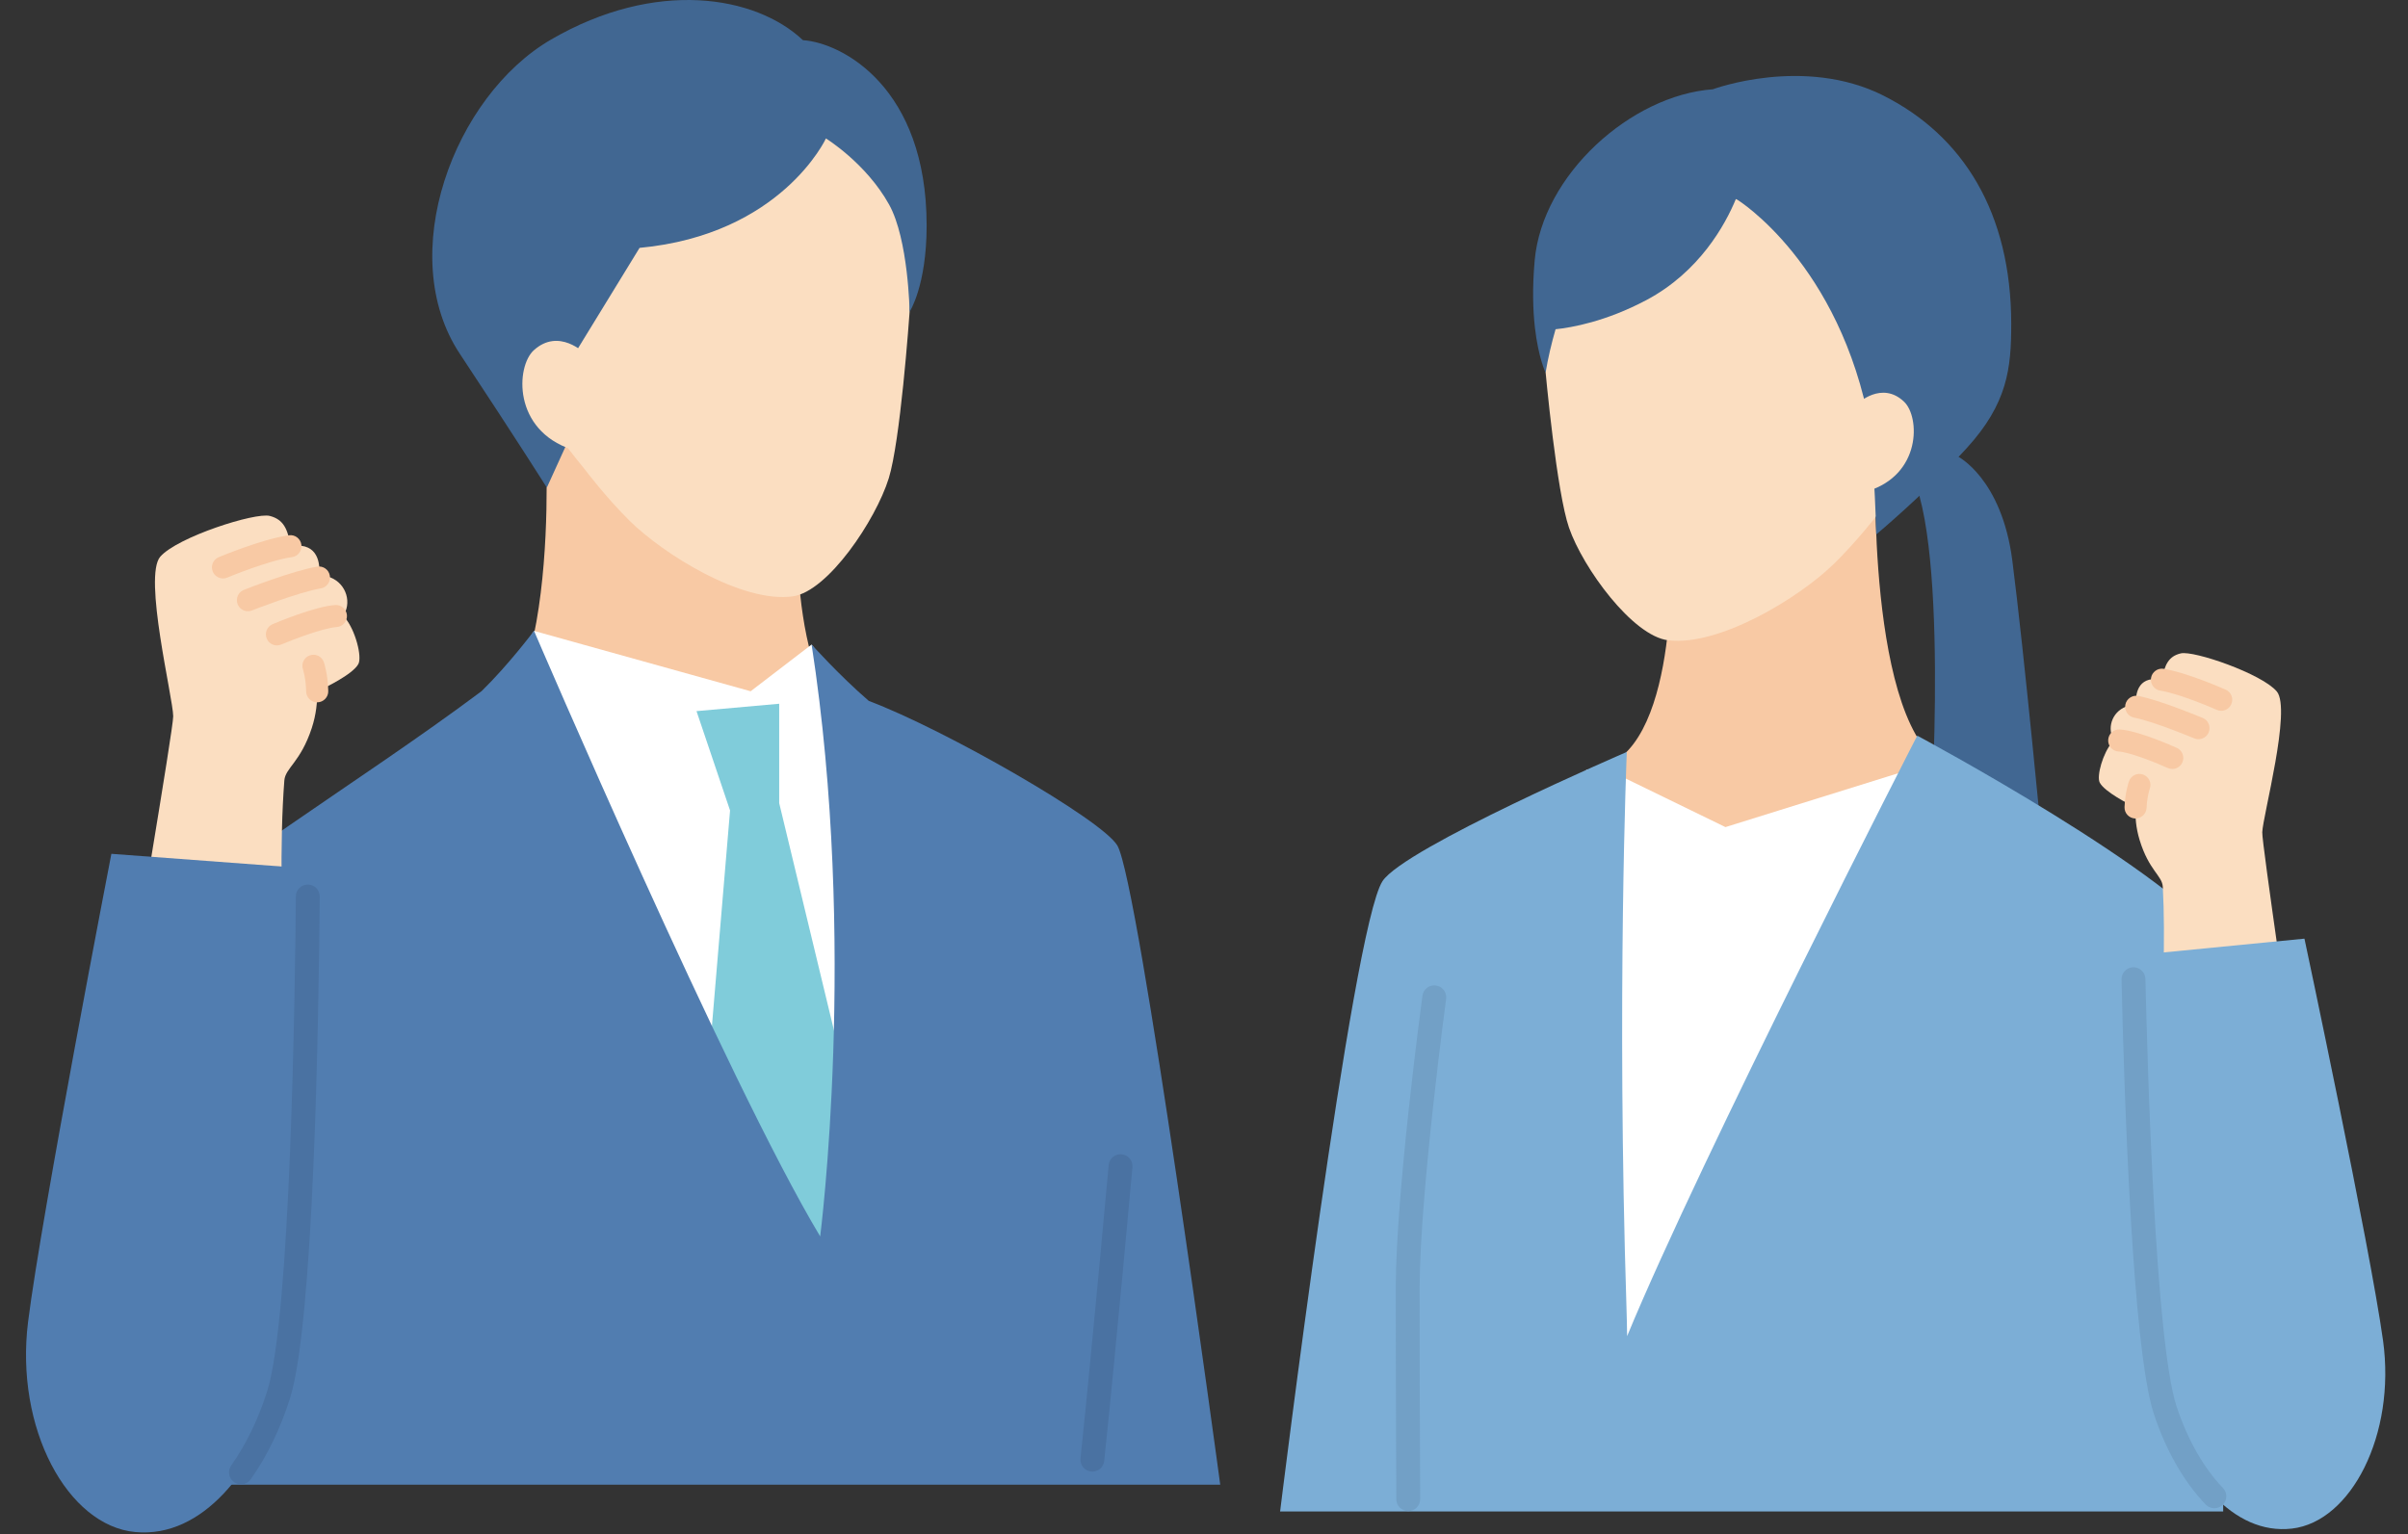<svg width="648" height="413" viewBox="0 0 648 413" fill="none" xmlns="http://www.w3.org/2000/svg">
<rect x="0" y="0" width="648" height="413" fill="#333333" stroke="none"/>
<path d="M526.794 122.823C526.794 122.823 538.656 128.71 541.52 150.873C544.661 175.242 549.804 229.56 549.804 229.56L519.036 230.612C519.036 230.612 524.821 152.349 514.901 128.652L516.45 118.498L526.808 122.823H526.794Z" fill="#416792"/>
<path d="M445.651 245.63L529.188 207.485C502.745 207.719 504.674 128.126 504.674 128.126L474.607 140.763L449.61 151.209C449.61 151.209 451.626 207.12 426.834 207.12L445.651 245.616V245.63Z" fill="#F8C9A4"/>
<path d="M493.338 151.925C484.192 160.822 462.833 173.985 448.925 172.349C439.341 171.209 425.959 152.874 422.219 142.02C418.961 132.567 416.039 102.004 415.571 96.233C415.104 90.463 408.354 36.246 461.986 27.145C517.122 17.78 535.618 56.758 537.59 73.939C539.621 91.719 539.592 118.396 505.289 138.455C505.289 138.455 499.737 145.701 493.353 151.925H493.338Z" fill="#FBDEC1"/>
<path d="M506.837 25.728C485.376 14.946 460.92 24.033 460.92 24.033C438.962 25.626 415.06 46.985 412.986 70.097C412.328 77.489 412.518 83.479 413.044 88.125C413.979 96.336 415.922 100.31 415.922 100.31C416.58 96.365 417.5 92.45 418.61 88.622C422.964 88.169 432.124 86.562 443.038 80.777C457.37 73.165 464.294 60.425 467.129 53.574C467.421 53.72 467.596 53.807 467.596 53.807C467.596 53.807 495.135 70.842 503.302 115.094C503.302 115.094 504.617 130.449 504.894 143.861C504.894 143.861 518.057 132.874 529.175 120.704C540.249 108.608 541.243 99.112 541.228 87.161C541.199 57.255 528.299 36.524 506.823 25.728H506.837Z" fill="#416792"/>
<path d="M520.726 218.123L514.433 207.003L464.321 222.629L436.279 208.975L429.151 222.629L420.399 258.933L429.151 383.778L527.049 248.296L520.726 218.123Z" fill="white"/>
<path d="M598.277 254.805C585.991 235.521 515.938 198.018 515.938 198.018C515.938 198.018 457.821 311.3 437.865 359.643C437.821 357.014 437.777 354.413 437.689 351.886C435.016 268.261 437.777 202.401 437.777 202.401C437.777 202.401 377.892 228.216 372.034 237.186C363.823 249.765 344.48 406.847 344.48 406.847H598.263V254.82L598.277 254.805Z" fill="#7CAED6"/>
<path d="M502.453 132.231C517.106 127.819 516.682 112.245 512.416 108.155C506.412 102.384 499.881 108.637 499.881 108.637L495.265 111.676L499.268 133.327L502.453 132.217V132.231Z" fill="#FBDEC1"/>
<path d="M608.782 224.008C608.928 219.64 616.685 190.888 612.697 186.126C608.709 181.363 590.344 175.037 586.853 175.87C583.639 176.63 582.499 178.836 581.783 182.97C580.79 182.809 579.884 182.736 579.183 182.809C574.347 183.321 574.683 188.785 574.858 190.275C573.66 190.041 572.696 189.983 572.185 190.173C568.138 191.677 566.896 196.367 568.985 199.377L569.015 199.435C568.766 199.508 568.562 199.61 568.43 199.756C565.903 202.635 564.15 208.917 565.041 210.641C566.341 213.153 572.915 216.484 574.683 217.332C574.566 219.786 574.771 222.825 575.779 226.112C578.277 234.308 581.856 235.696 582.017 238.705C582.382 245.47 582.397 253.257 582.192 261.467L613.355 258.37C610.725 239.845 608.723 225.498 608.782 224.008Z" fill="#FBDEC1"/>
<path d="M620.134 252.658L573.982 257.172C573.982 257.172 575.706 358.328 582.646 379.541C588.387 397.073 600.82 413.289 616.759 411.449C632.698 409.608 644.766 386.13 641.289 360.87C637.797 335.611 620.134 252.643 620.134 252.643V252.658Z" fill="#7CAED6"/>
<path d="M378.959 406.744C377.192 406.744 375.76 405.312 375.745 403.545C375.672 390.338 375.585 356.882 375.599 346.553C375.672 320.899 382.495 270.16 382.787 268.012C383.021 266.259 384.628 265.017 386.41 265.266C388.163 265.499 389.405 267.121 389.157 268.889C389.084 269.415 382.086 321.337 382.027 346.582C381.998 356.897 382.086 390.323 382.174 403.516C382.174 405.283 380.756 406.744 378.974 406.744H378.959Z" fill="#72A0C6"/>
<path d="M595.882 405.97C595.034 405.97 594.202 405.649 593.573 404.991C587.744 398.972 582.792 390.294 579.592 380.535C573.748 362.668 571.572 292.834 570.914 263.644C570.87 261.876 572.273 260.401 574.055 260.357C575.779 260.299 577.298 261.716 577.342 263.498C577.854 286.055 579.972 361.002 585.714 378.533C588.606 387.372 593.048 395.188 598.205 400.521C599.432 401.792 599.403 403.837 598.132 405.064C597.503 405.663 596.7 405.97 595.896 405.97H595.882Z" fill="#72A0C6"/>
<path d="M597.737 191.327C597.328 191.327 596.919 191.239 596.524 191.064C596.422 191.02 586.823 186.769 581.316 185.892C579.694 185.629 578.598 184.11 578.847 182.488C579.11 180.866 580.644 179.756 582.251 180.019C588.533 181.027 598.511 185.454 598.935 185.629C600.44 186.301 601.112 188.054 600.44 189.559C599.943 190.669 598.862 191.327 597.722 191.327H597.737Z" fill="#F8C9A4"/>
<path d="M591.63 198.982C591.25 198.982 590.856 198.909 590.476 198.748C590.374 198.704 579.533 194.161 574.303 193.167C572.696 192.861 571.63 191.297 571.936 189.69C572.243 188.083 573.806 187.031 575.413 187.324C581.243 188.434 592.302 193.065 592.77 193.255C594.289 193.883 594.99 195.636 594.362 197.141C593.88 198.281 592.784 198.967 591.615 198.967L591.63 198.982Z" fill="#F8C9A4"/>
<path d="M584.559 206.974C584.15 206.974 583.741 206.886 583.332 206.711C579.709 205.074 572.915 202.43 570.125 202.284C568.489 202.196 567.232 200.794 567.32 199.158C567.407 197.521 568.795 196.236 570.446 196.353C575.253 196.616 584.72 200.823 585.786 201.305C587.276 201.977 587.948 203.745 587.276 205.235C586.78 206.331 585.699 206.988 584.559 206.988V206.974Z" fill="#F8C9A4"/>
<path d="M574.684 220.312C574.684 220.312 574.596 220.312 574.552 220.312C572.916 220.239 571.645 218.851 571.718 217.215C571.893 213.197 572.828 210.553 572.93 210.261C573.5 208.727 575.21 207.923 576.744 208.493C578.278 209.063 579.066 210.758 578.511 212.292C578.482 212.365 577.781 214.395 577.649 217.463C577.576 219.056 576.261 220.298 574.684 220.298V220.312Z" fill="#F8C9A4"/>
<path d="M219.252 241.319L120.915 201.114C152.033 201.362 146.774 117.825 146.774 117.825L185.168 130.784L214.591 141.785C214.591 141.785 212.225 200.719 241.414 200.719L219.266 241.305L219.252 241.319Z" fill="#F8C9A4"/>
<path d="M169.346 140.104C178.491 149.148 199.719 162.442 213.379 160.514C222.788 159.199 235.659 140.031 239.165 128.753C242.218 118.921 244.585 87.305 244.95 81.316C245.315 75.34 251.057 19.21 198.17 10.635C143.779 1.825 130.777 42.907 129.812 60.745C128.907 77.576 133.421 97.138 157.395 126.371C157.395 126.371 162.962 133.778 169.36 140.104H169.346Z" fill="#FBDEC1"/>
<path d="M244.76 83.96C244.76 83.96 249.362 76.977 249.362 60.702C249.362 23.55 226.673 11.526 216.067 10.81C203.327 -1.214 176.49 -5.742 148.308 10.635C122.128 25.843 106.13 68.62 123.735 95.224C139.016 118.322 147.154 131.251 147.154 131.251L152.413 119.695L150.645 101.754C150.645 101.754 162.377 82.587 172.107 66.721C210.325 63.142 222.261 37.268 222.261 37.268C222.261 37.268 233.058 43.901 239.252 55.048C244.482 64.456 244.775 83.96 244.775 83.96H244.76Z" fill="#416792"/>
<path d="M153.932 121.01C137.949 115.765 138.841 98.672 143.633 94.289C150.397 88.109 157.395 95.165 157.395 95.165L162.377 98.642L157.395 122.325L153.932 121.024V121.01Z" fill="#FBDEC1"/>
<path d="M131.42 189.426L143.707 169.82L201.999 186.066L218.405 173.487L231.013 191.311L241.824 359.043L161.106 362.228L131.42 189.426Z" fill="white"/>
<path d="M209.682 216.162V189.426L187.432 191.413L196.46 218.149L187.432 325.499L221.896 364.434L234.124 317.61L209.682 216.162Z" fill="#80CCDA"/>
<path d="M300.699 227.616C296.667 220.661 254.124 196.307 233.802 188.667C225.709 181.669 218.404 173.473 218.404 173.473C230.851 254.103 220.712 332.804 220.712 332.804C195.686 291.123 143.705 169.806 143.705 169.806C143.705 169.806 136.883 178.922 129.592 186.037C96.18 211.063 52.06 237.229 44.945 248.931C37.947 260.429 29.824 351.782 25.324 399.628H328.37C328.37 399.628 306.514 237.638 300.699 227.616Z" fill="#517DB0"/>
<path d="M92.865 166.343C92.719 166.168 92.485 166.051 92.208 165.964L92.251 165.89C94.691 162.53 93.406 157.198 88.862 155.401C88.278 155.167 87.197 155.226 85.823 155.459C86.057 153.794 86.568 147.614 81.119 146.913C80.316 146.81 79.307 146.869 78.168 147.03C77.467 142.34 76.239 139.812 72.616 138.877C68.686 137.855 47.766 144.546 43.134 149.835C38.503 155.123 46.568 187.834 46.611 192.787C46.626 194.525 43.909 211.312 40.373 232.788L75.772 238.266C75.684 228.069 75.874 218.397 76.517 210.084C76.78 206.68 80.856 205.205 83.895 195.986C85.107 192.29 85.414 188.871 85.356 186.081C87.372 185.16 94.881 181.567 96.43 178.747C97.482 176.818 95.656 169.66 92.88 166.343H92.865Z" fill="#FBDEC1"/>
<path d="M29.971 229.822L82.857 233.766C82.857 233.766 82.579 351.212 74.968 375.391C68.686 395.392 54.69 414.063 36.428 412.382C18.166 410.702 3.966 384.434 7.559 355.756C11.153 327.077 29.971 229.822 29.971 229.822Z" fill="#517DB0"/>
<path d="M64.829 399.541C64.187 399.541 63.544 399.351 62.974 398.942C61.528 397.919 61.192 395.903 62.214 394.456C66.203 388.832 69.563 381.907 71.915 374.412C78.212 354.382 79.395 267.441 79.614 241.275C79.614 239.508 81.061 238.091 82.828 238.091H82.858C84.625 238.105 86.057 239.552 86.043 241.334C85.765 275.17 84.435 356.048 78.051 376.355C75.494 384.463 71.842 392.017 67.474 398.182C66.846 399.058 65.852 399.541 64.844 399.541H64.829Z" fill="#4A72A2"/>
<path d="M293.964 396.107C293.847 396.107 293.745 396.107 293.628 396.093C291.86 395.903 290.575 394.325 290.765 392.557C293.92 362.578 298.303 314.089 298.347 313.607C298.508 311.84 300.056 310.539 301.839 310.7C303.606 310.861 304.907 312.424 304.746 314.192C304.702 314.674 300.305 363.207 297.149 393.244C296.974 394.895 295.586 396.122 293.95 396.122L293.964 396.107Z" fill="#4A72A2"/>
<path d="M60.007 155.693C58.838 155.693 57.742 155.006 57.26 153.867C56.632 152.347 57.333 150.609 58.853 149.981C59.335 149.776 70.686 145.043 77.757 144.079C79.379 143.845 80.884 144.984 81.103 146.621C81.322 148.242 80.197 149.747 78.561 149.966C72.249 150.843 61.249 155.43 61.146 155.474C60.766 155.635 60.387 155.708 59.992 155.708L60.007 155.693Z" fill="#F8C9A4"/>
<path d="M66.714 164.517C65.531 164.517 64.406 163.801 63.953 162.633C63.354 161.099 64.099 159.375 65.633 158.776C66.159 158.571 78.752 153.618 85.341 152.523C86.963 152.245 88.497 153.341 88.76 154.963C89.023 156.584 87.942 158.118 86.32 158.381C80.345 159.389 67.941 164.254 67.81 164.313C67.459 164.459 67.079 164.517 66.714 164.517Z" fill="#F8C9A4"/>
<path d="M74.514 173.721C73.36 173.721 72.25 173.034 71.782 171.909C71.139 170.405 71.841 168.652 73.36 168.009C74.5 167.527 84.697 163.246 90.176 162.852C91.812 162.72 93.229 163.962 93.361 165.598C93.477 167.234 92.25 168.666 90.614 168.783C86.801 169.061 78.546 172.275 75.683 173.487C75.303 173.648 74.909 173.721 74.529 173.721H74.514Z" fill="#F8C9A4"/>
<path d="M85.355 189.046C83.748 189.046 82.419 187.761 82.389 186.139C82.316 182.56 81.528 180.179 81.528 180.149C81.016 178.601 81.849 176.906 83.397 176.395C84.946 175.869 86.626 176.687 87.152 178.235C87.196 178.367 88.233 181.435 88.335 186.008C88.379 187.644 87.064 189.003 85.428 189.046C85.399 189.046 85.384 189.046 85.355 189.046Z" fill="#F8C9A4"/>
</svg>
